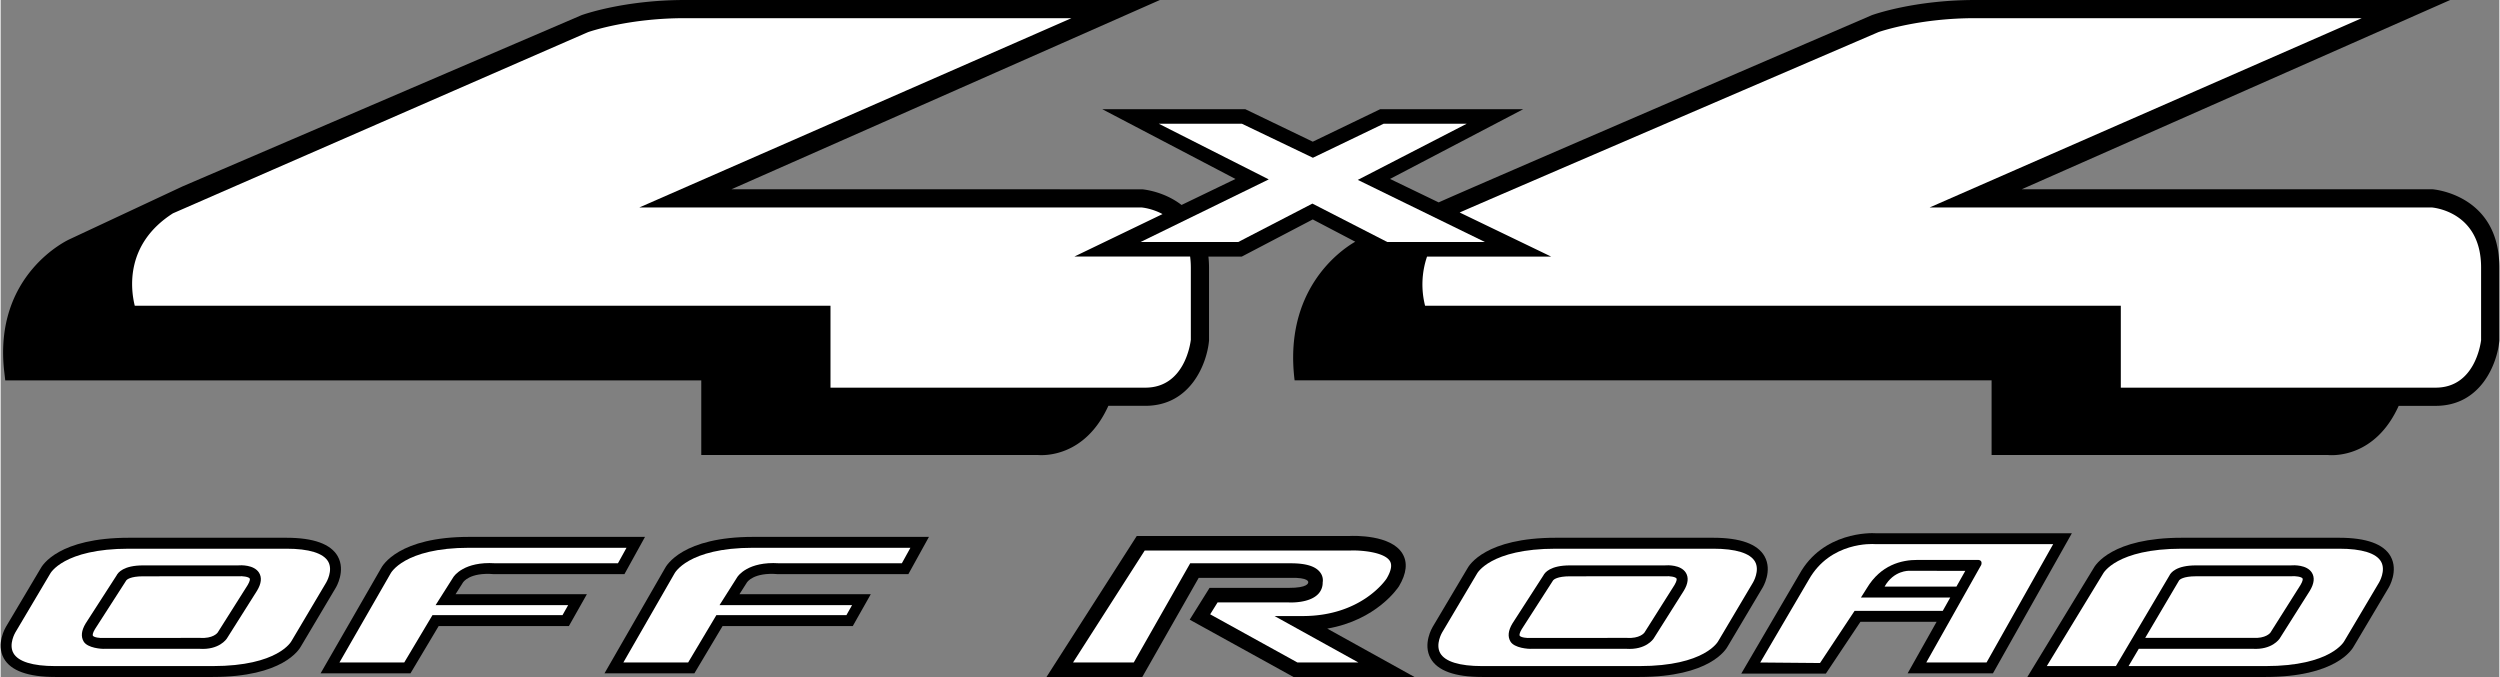 <svg xmlns="http://www.w3.org/2000/svg" width="2500" height="677" viewBox="0 0 85.812 23.25"><rect x="0" y="0" width="85.812" height="23.25" fill="#808080" stroke="none"/><path d="M83.513 6.5H69.409L84.124 0H67.812c-2.094 0-3.495.501-3.553.522 0 0-14.217 6.122-14.873 6.429l-1.671-.806 4.576-2.396h-4.912l-2.317 1.117-2.318-1.116h-4.912l4.575 2.396-1.852.893c-.626-.482-1.342-.537-1.355-.538H25.096L39.812 0H23.499c-2.094 0-3.495.501-3.553.522L6.25 6.4 2.366 8.217c-.019.009-2.638 1.191-2.24 4.57l.032.276h23.903v2.562h11.546c.21.02 1.634.081 2.435-1.688h1.269c1.559 0 2.111-1.452 2.186-2.22l.002-.015V9.188a3.7 3.7 0 0 0-.021-.375h1.144l2.439-1.277 1.46.765c-.561.32-2.463 1.696-2.083 4.76h23.936v2.565H79.92c.21.02 1.634.081 2.435-1.688h1.269c1.559 0 2.111-1.452 2.186-2.22l.002-.015V9.188c0-2.515-2.276-2.686-2.299-2.688z"/><path d="M40.874 9.188v2.482c-.02.164-.231 1.643-1.562 1.643H28.499V10.5H4.606c-.138-.554-.346-2.115 1.311-3.174 0 0 13.856-6.05 14.258-6.223.103-.035 1.418-.479 3.324-.479h13.277l-14.84 6.5h17.237c.057.005.379.04.729.228l-3.028 1.459h3.976c.015.119.024.243.024.377zM85.187 11.67c-.02.164-.231 1.643-1.562 1.643H72.812V10.5H48.919a2.966 2.966 0 0 1 .067-1.688h4.263l-3.142-1.514c.348-.162 13.979-6.022 14.38-6.195.103-.035 1.418-.479 3.324-.479h13.277l-14.84 6.5h17.237c.131.011 1.7.184 1.7 2.062v2.484z" fill="#fff"/><path fill="#fff" d="M50.976 8.312l-4.368-2.134 3.739-1.928h-2.853l-2.428 1.168-2.437-1.168h-2.854l3.775 1.911-4.404 2.151H42.5l2.549-1.32 2.573 1.32z"/><path d="M15.875 20.008c.005-.01.224-.362 1.068-.29h4.479l.707-1.28h-6.036c-2.414 0-2.977.97-3.041 1.099l-2.065 3.588h3.087l.969-1.625h4.472l.618-1.094h-4.51l.252-.398z"/><path d="M19.49 20.781l-.194.344H14.83l-.969 1.625h-2.225l1.753-3.05c.003-.006.449-.888 2.704-.888h5.401l-.294.532h-4.224c-1.053-.068-1.406.432-1.434.484l-.604.953h4.552z" fill="#fff"/><path d="M22.802 19.537l-2.065 3.588h3.087l.969-1.625h4.472l.618-1.094h-4.51l.253-.398c.005-.01.224-.362 1.068-.29h4.479l.707-1.28h-6.036c-2.415 0-2.978.969-3.042 1.099z"/><path d="M30.95 19.344h-4.224c-1.053-.068-1.406.432-1.434.484l-.604.953h4.552l-.194.344H24.58l-.969 1.625h-2.225l1.753-3.05c.003-.006.449-.888 2.704-.888h5.401l-.294.532z" fill="#fff"/><path d="M11.577 19.105c-.238-.422-.831-.637-1.764-.637H4.405c-2.408 0-2.973.938-3.039 1.065L.181 21.528c-.013.022-.35.587-.071 1.084.238.423.831.637 1.763.637h5.409c2.408 0 2.973-.938 3.039-1.065l1.185-1.995c.014-.021.35-.585.071-1.084z"/><path d="M11.185 19.997l-1.198 2.02c-.003.006-.45.858-2.704.858H1.874c-.774 0-1.271-.153-1.435-.444-.173-.305.062-.705.064-.709l1.198-2.02c.003-.006.45-.858 2.704-.858h5.409c.774 0 1.271.153 1.436.444.172.305-.063.705-.065.709z" fill="#fff"/><path d="M8.143 19.417H4.895c-.675 0-.865.246-.915.347l-1.06 1.645c-.15.25-.168.454-.07.621.132.227.621.261.73.252h3.248c.679.045.929-.337.94-.353l1.038-1.644c.147-.244.17-.451.068-.616-.175-.278-.622-.261-.731-.252z"/><path d="M8.484 20.091l-1.032 1.634c-.01.014-.162.212-.612.182l-3.284.001c-.149.013-.352-.018-.389-.076-.011-.019-.011-.089.071-.224l1.079-1.679c.018-.021.134-.137.577-.137l3.272-.001c.149-.013.352.018.388.076.012.018.012.088-.07.224z" fill="#fff"/><path d="M60.577 19.105c-.238-.422-.831-.637-1.764-.637h-5.408c-2.408 0-2.974.938-3.04 1.065l-1.185 1.995c-.013.022-.35.587-.071 1.084.237.423.831.637 1.764.637h5.408c2.408 0 2.973-.938 3.039-1.065l1.185-1.995c.015-.021.351-.585.072-1.084z"/><path d="M60.185 19.997l-1.198 2.02c-.003.006-.45.858-2.704.858h-5.408c-.774 0-1.271-.153-1.436-.444-.173-.305.062-.705.064-.709l1.198-2.02c.003-.006.45-.858 2.705-.858h5.408c.774 0 1.271.153 1.436.444.172.305-.063.705-.065.709z" fill="#fff"/><path d="M57.143 19.417h-3.248c-.675 0-.865.246-.915.347l-1.06 1.645c-.15.25-.168.454-.07.621.132.227.621.261.73.252h3.248c.679.045.929-.337.94-.353l1.038-1.644c.147-.244.17-.451.068-.616-.175-.278-.622-.261-.731-.252z"/><path d="M57.484 20.091l-1.032 1.634c-.01.014-.162.212-.612.182l-3.284.001c-.149.013-.352-.018-.389-.076-.011-.019-.011-.089.071-.224l1.079-1.679c.018-.021.134-.137.577-.137l3.272-.001c.15-.013.352.018.388.076.012.018.012.088-.07.224z" fill="#fff"/><path d="M82.077 19.105c-.238-.422-.831-.637-1.764-.637h-5.408c-2.402 0-2.971.933-3.039 1.064l-2.264 3.717h8.18c2.408 0 2.973-.938 3.039-1.065l1.185-1.995c.014-.021.35-.585.071-1.084z"/><path d="M81.685 19.997l-1.198 2.02c-.003.006-.45.858-2.704.858h-4.705l.351-.594h3.899c.679.045.929-.337.94-.353l1.036-1.64c.149-.248.172-.455.07-.62-.174-.277-.621-.26-.73-.251h-3.248c-.684 0-.87.252-.916.35l-1.837 3.108H70.27l1.93-3.17c.008-.017.461-.861 2.706-.861h5.408c.774 0 1.271.153 1.436.444.172.305-.063.705-.065.709z" fill="#fff"/><path d="M73.65 21.906l1.167-1.978c.018-.021.134-.137.577-.137h3.264l.008-.001c.15-.013.352.018.388.076.012.018.011.088-.071.224l-1.034 1.637c-.003.005-.154.209-.61.179H73.65z" fill="#fff"/><path d="M64.38 18.312c-.139-.009-1.796-.059-2.607 1.408l-1.996 3.414h2.905l1.188-1.78h2.616l-.996 1.771h2.93l2.711-4.812H64.38z"/><path d="M68.202 22.75h-2.07l1.889-3.354c.054-.187-.137-.167-.137-.167H65.84c-.561-.004-1.272.174-1.749.969l-.203.322h3.067l-.258.459h-3.028l-1.187 1.791-2.053-.018 1.669-2.846c.744-1.314 2.2-1.225 2.262-1.22h6.13l-2.288 4.064z" fill="#fff"/><path d="M67.166 20.146h-2.467c.314-.56.833-.546.858-.543l1.914.002-.305.541z" fill="#fff"/><path d="M48.021 20.136c.264-.443.304-.818.121-1.123-.392-.653-1.667-.613-1.812-.606h-7.313l-3.101 4.844h3.29l1.938-3.406h3.136c.655-.019.626.147.626.147.003.037-.02.199-.675.197h-2.714l-.682 1.092 3.569 1.971h4.156l-3.001-1.664c1.694-.293 2.427-1.399 2.462-1.452z"/><path d="M46.626 22.75h-2.094l-2.994-1.653.255-.409h2.424c.107.007.729.024 1.028-.285a.557.557 0 0 0 .157-.399.442.442 0 0 0-.083-.342c-.159-.218-.5-.321-1.042-.317h-3.425l-1.938 3.406h-2.085l2.461-3.844h7.051c.374-.017 1.184.051 1.371.364.08.134.041.337-.117.602-.03.045-.865 1.284-2.879 1.284h-.967l2.877 1.593z" fill="#fff"/></svg>